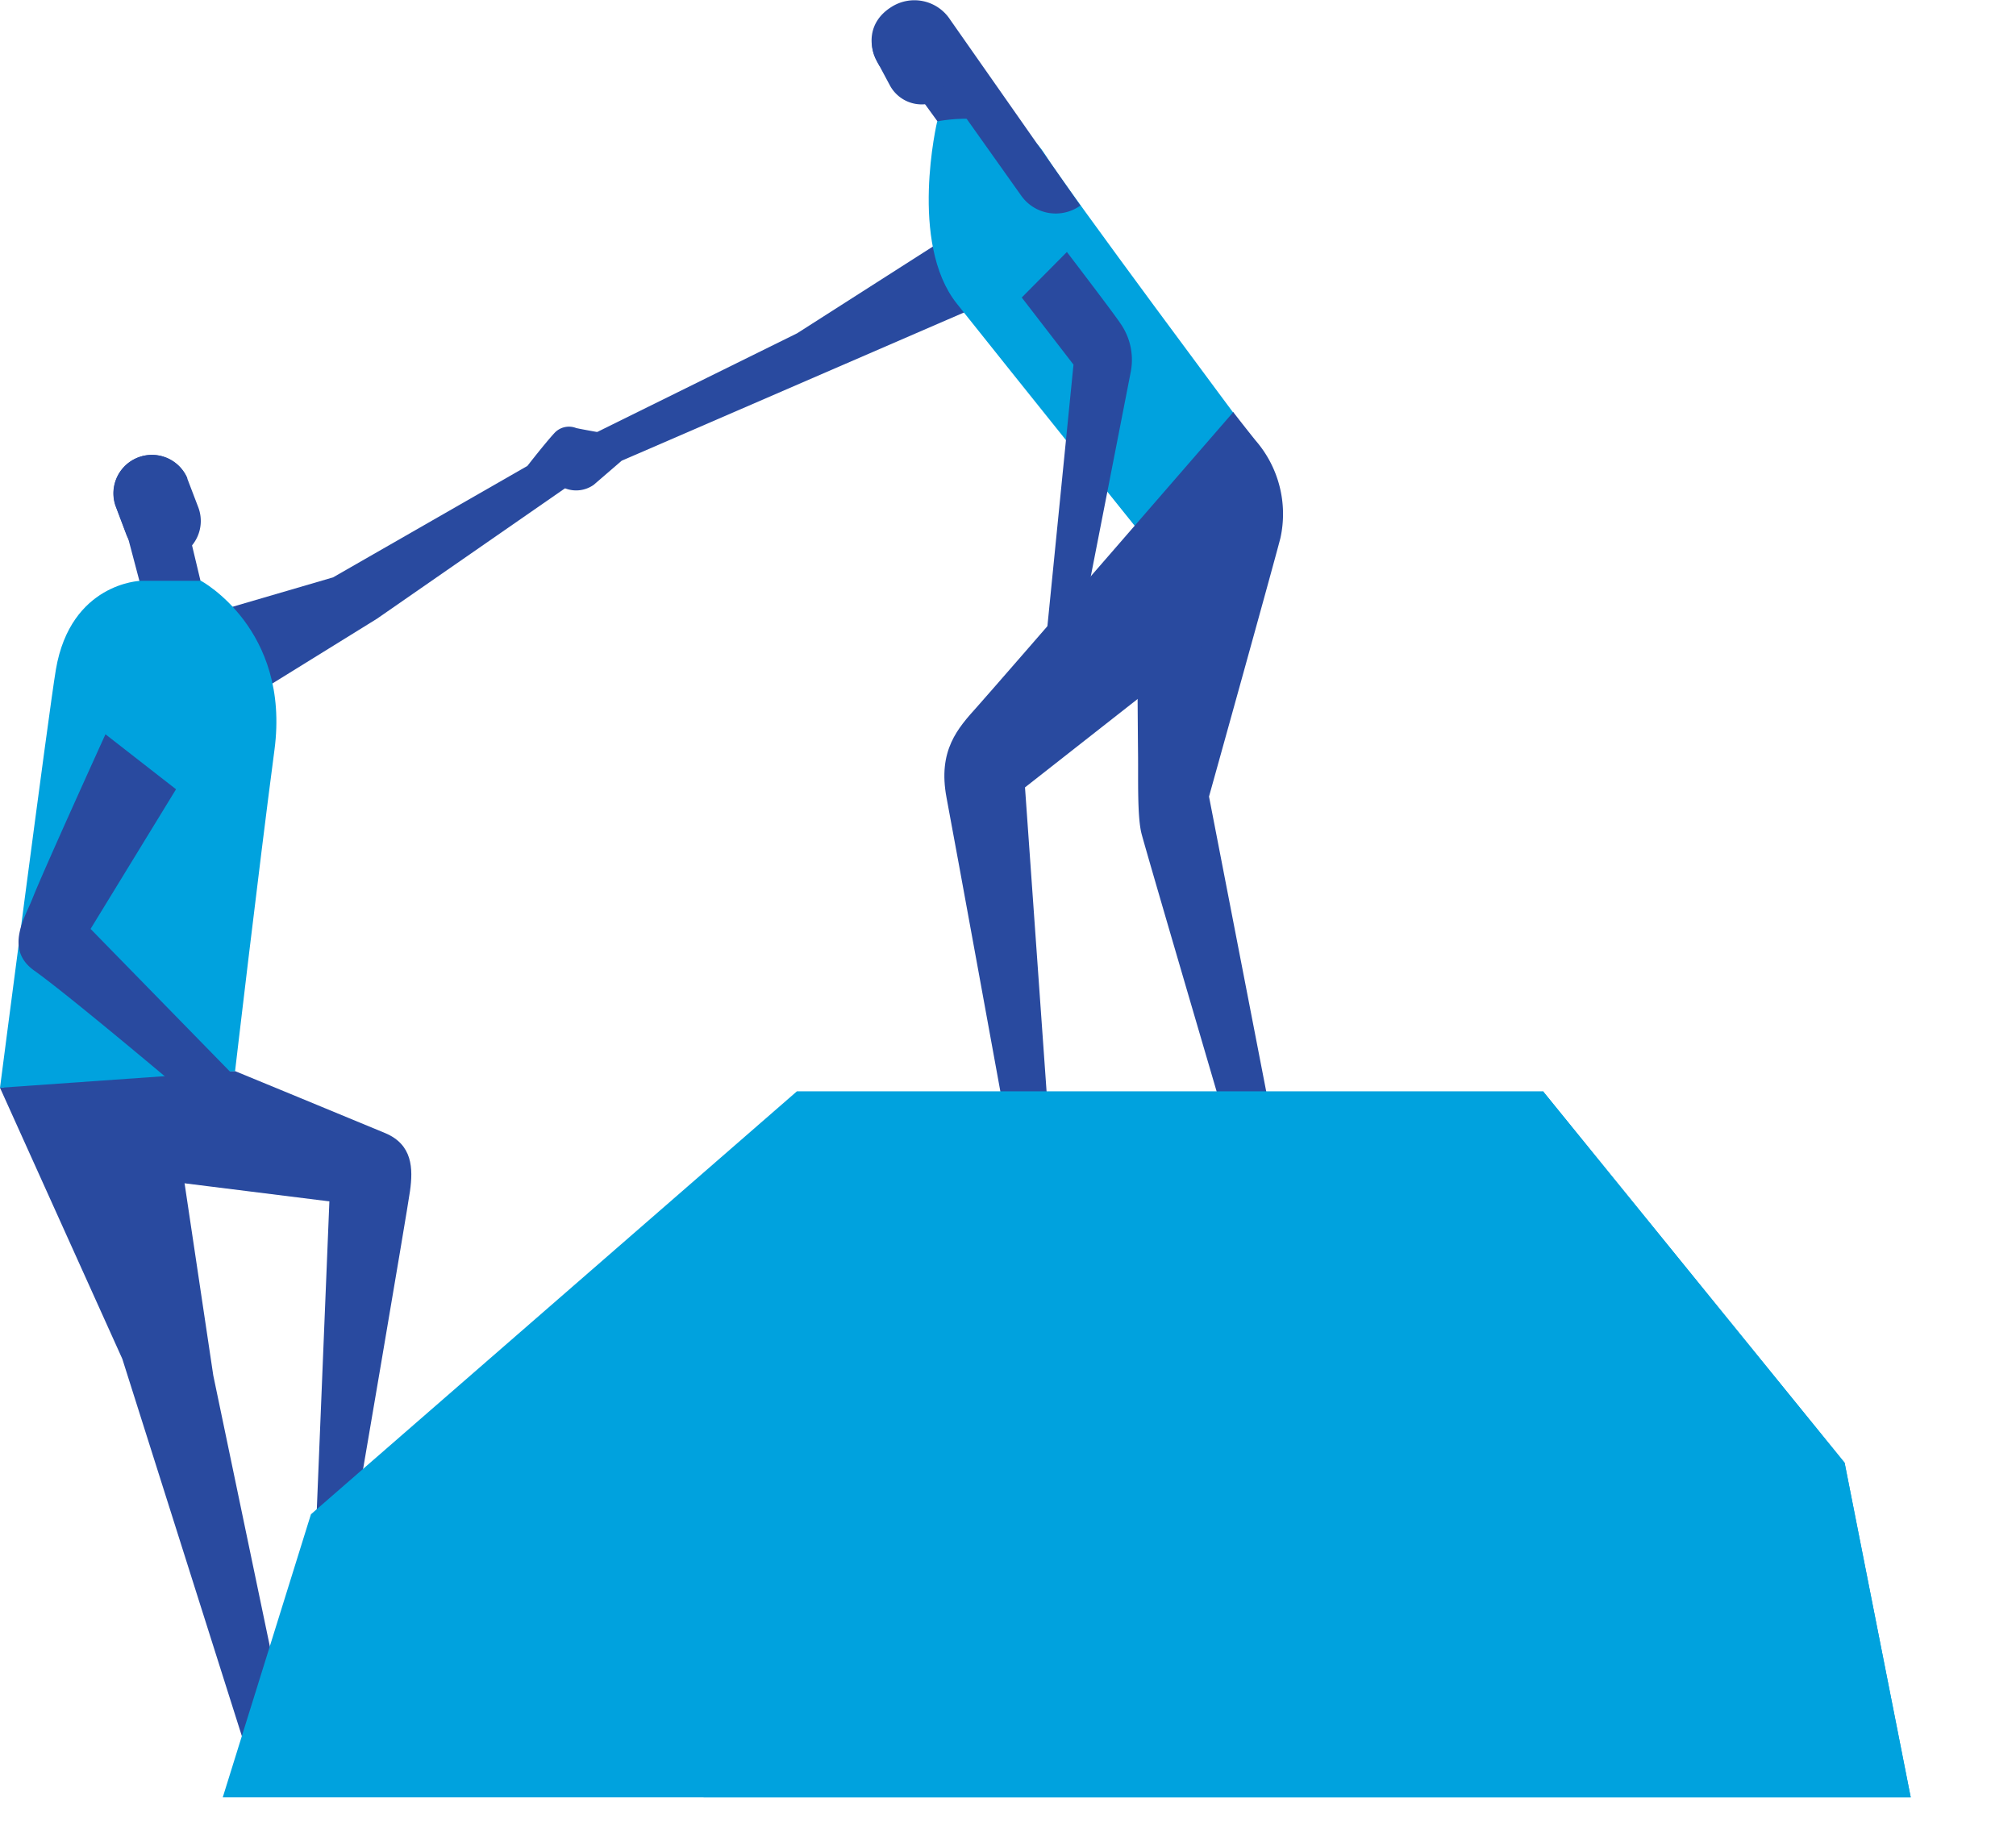 <svg xmlns="http://www.w3.org/2000/svg" viewBox="0 0 204.55 186.72"><defs><style>.cls-3{fill:#294a9f}.cls-4{fill:#00a2de}</style><clipPath id="clip-path"><polygon points="22.6 182.39 31.55 153.66 80.86 110.74 156.56 110.74 187.16 148.43 193.87 182.39 22.6 182.39" style="fill:none"/></clipPath></defs><g style="isolation:isolate"><g id="Layer_2" data-name="Layer 2"><g id="Layer_1-2" data-name="Layer 1"><path class="cls-3" d="M60.94 43.9s-1.68-.29-2.47-.46a2 2 0 00-2.25.54c-.92 1-2.71 3.3-2.71 3.3L33.79 58.59 15.6 63.91l10.64 6.31 12-7.43 22.88-15.87z"/><polygon class="cls-3" points="0 110.38 12.41 137.89 25.21 178.29 28.73 173.53 21.64 139.57 16.79 107.11 0 110.38"/><path class="cls-3" d="M23.85 108.69s12.29 5.06 15.23 6.29c2.79 1.17 2.84 3.6 2.52 5.88S36 154 36 154h-3.89l1.31-32.09-20.9-2.61L3 108.79z"/><polygon class="cls-3" points="19.1 53.73 20.7 60.43 15 62.18 12.79 53.82 19.1 53.73"/><path class="cls-3" d="M17.86 56.51a3.9 3.9 0 002.27-5L19 48.55a3.9 3.9 0 00-7.29 2.76l1.11 2.94a3.9 3.9 0 005.04 2.26z"/><path class="cls-4" d="M14.25 58.94s-7.08.21-8.58 9C4.94 72.26 0 110.38 0 110.38l23.85-1.68s2.38-20.37 4-32.62-7.45-17.14-7.45-17.14z"/><path class="cls-3" d="M17.94 48.31l1.08.24a3.9 3.9 0 00-7.29 2.76l1.11 2.94A3.82 3.82 0 0014 55.83a.65.65 0 00.94 0L16 49.22zM10.7 74.51s-6.41 14.1-7.41 16.68c-.71 1.83-2.87 5.13.17 7.29 4 2.84 18 14.73 18 14.73l3.31-3L9.19 94.26l8.67-14.17zM100.25 21.44L80.88 33.82l-26.94 13.3a23 23 0 003.44 2.45 3.08 3.08 0 002.87-.38l2.83-2.44 39.67-17.18z"/><polygon class="cls-3" points="92.73 9.02 96.77 14.59 101.81 11.4 96.9 4.28 92.73 9.02"/><path class="cls-3" d="M95.3 10.13a3.66 3.66 0 01-5-1.45L88.92 6.1a3.66 3.66 0 116.42-3.52l1.42 2.59a3.66 3.66 0 01-1.46 4.96z"/><path class="cls-4" d="M106 15.63c2.3 3.68 20.58 28.19 20.58 28.19L116 54.44s-13-16.19-18.91-23.62c-4.92-6.17-2-18.5-2-18.5s7.79-1.69 10.91 3.31z"/><path class="cls-3" d="M108.25 25.57s4.83 6.32 5.41 7.22a6.44 6.44 0 011.09 4.84c-.44 2.28-5.08 26-5.08 26l-3.58 1.75L108.92 37l-5.25-6.81zM96.41 2a4.33 4.33 0 00-6-1.27c-2.34 1.49-2.44 4-1.14 6l.37-1.18 2.06-1.09 1.55.77a2.81 2.81 0 00.19.29l10.18 14.34a4.29 4.29 0 006 1C108.64 19.46 96.41 2 96.41 2zM125.13 41.82s.84 1.1 2.25 2.86a11.38 11.38 0 012.54 9.9c-.82 3.18-7.25 26.25-7.25 26.25l7.67 39.54-3.67 1.37s-10.41-35.41-10.85-37.16-.32-5.56-.35-8.06-.13-18.6-.13-18.6z"/><path class="cls-3" d="M125.13 41.82s-24.07 27.76-26 29.91-4 4.4-3.09 9.22 5.77 31.5 5.77 31.5l4.42-1.12L104 79.9 121.71 66l6.39-13.89z"/><g style="clip-path:url(#clip-path)"><polygon class="cls-4" points="22.6 182.39 31.55 153.66 80.86 110.74 156.56 110.74 187.16 148.43 193.87 182.39 22.6 182.39"/><polygon points="158.19 105.53 149.95 131.52 104.35 168.42 61.15 186.72 204.55 186.72 199.45 134.82 158.19 105.53" style="mix-blend-mode:multiply;fill:#00a2de"/></g></g></g></g></svg>